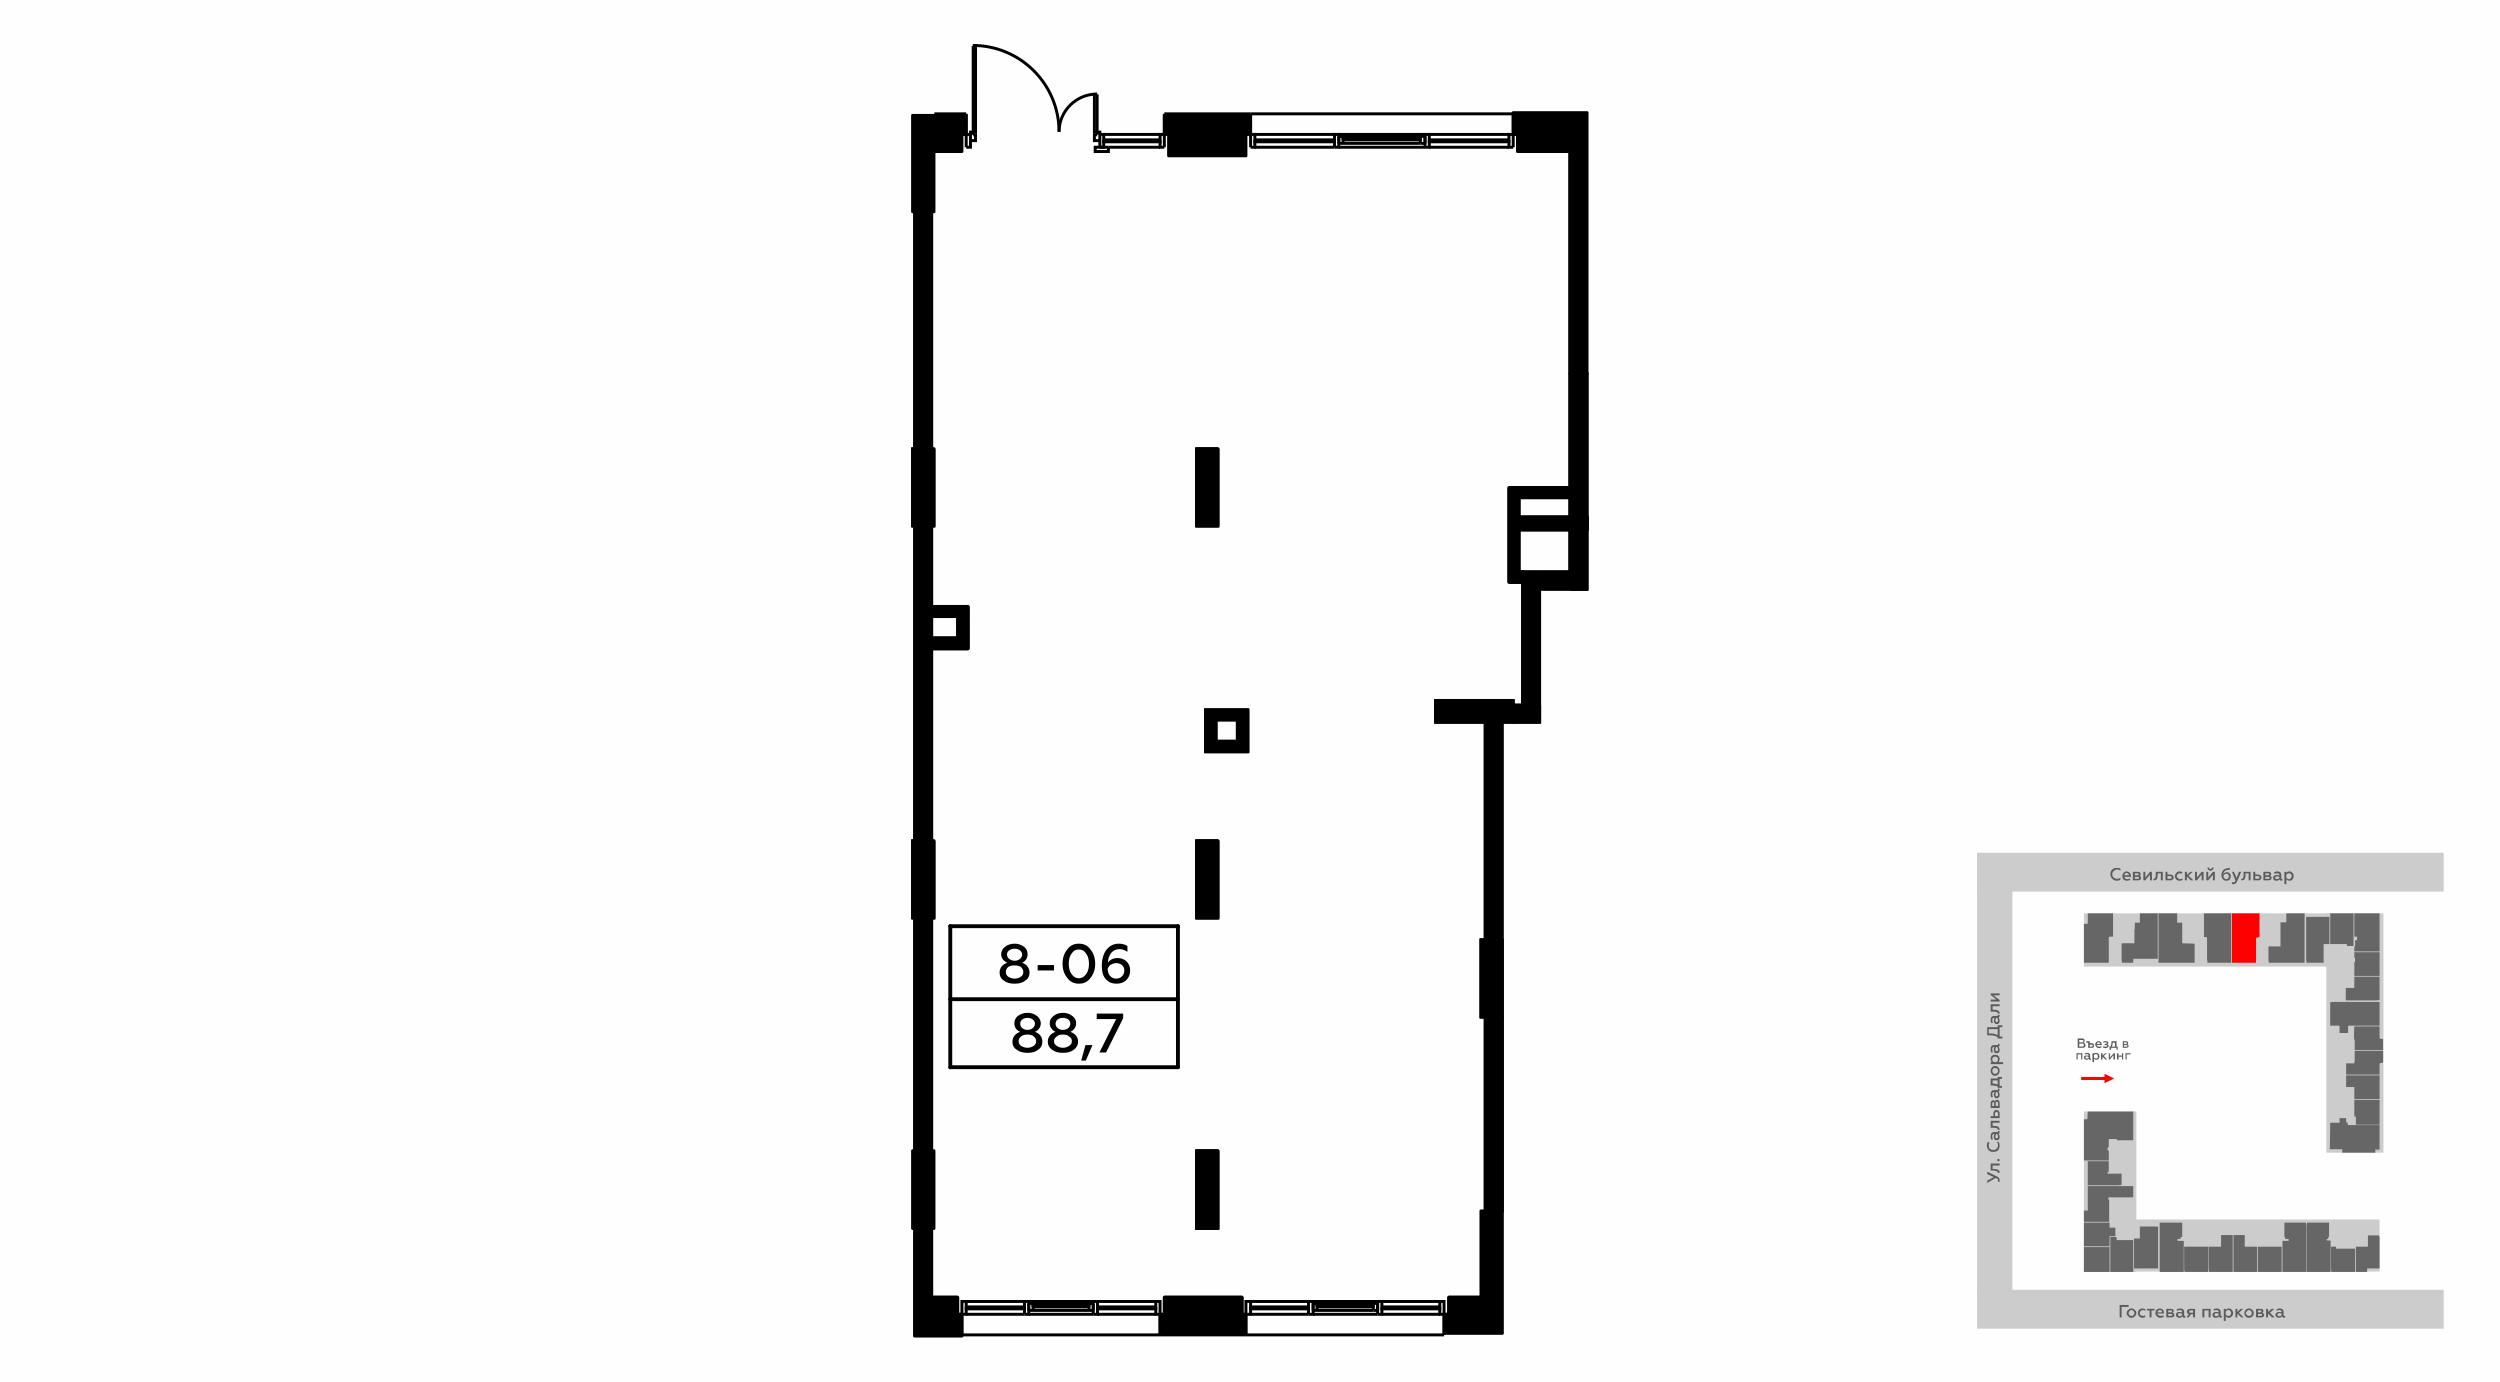 <?xml version="1.0" encoding="UTF-8"?>
<!DOCTYPE svg PUBLIC "-//W3C//DTD SVG 1.1//EN" "http://www.w3.org/Graphics/SVG/1.1/DTD/svg11.dtd">
<!-- Creator: CorelDRAW X8 -->
<svg xmlns="http://www.w3.org/2000/svg" xml:space="preserve" width="100%" height="100%" version="1.1" style="shape-rendering:geometricPrecision; text-rendering:geometricPrecision; image-rendering:optimizeQuality; fill-rule:evenodd; clip-rule:evenodd"
viewBox="0 0 6435 3556"
 xmlns:xlink="http://www.w3.org/1999/xlink">
 <defs>
  <style type="text/css">
   <![CDATA[
    .str1 {stroke:#010000;stroke-width:7.62}
    .str5 {stroke:black;stroke-width:10;stroke-linecap:round;stroke-linejoin:round}
    .str4 {stroke:black;stroke-width:10;stroke-linecap:round;stroke-linejoin:round}
    .str3 {stroke:black;stroke-width:7.62;stroke-linecap:round;stroke-linejoin:round}
    .str0 {stroke:#010000;stroke-width:2.55;stroke-linecap:round;stroke-linejoin:round}
    .str2 {stroke:#010000;stroke-width:2.55;stroke-linecap:round;stroke-linejoin:round}
    .fil1 {fill:none}
    .fil6 {fill:none;fill-rule:nonzero}
    .fil0 {fill:#FEFEFE}
    .fil7 {fill:black}
    .fil5 {fill:#666666}
    .fil2 {fill:#CCCCCC}
    .fil4 {fill:red}
    .fil3 {fill:#5B5B5B;fill-rule:nonzero}
    .fil8 {fill:black;fill-rule:nonzero}
   ]]>
  </style>
 </defs>
 <g id="Слой_x0020_1">
  <g id="_1568585280">
   <g>
    <rect class="fil0" width="6435" height="3556"/>
    <rect class="fil1" x="5046" y="2172" width="1270" height="1270"/>
    <rect class="fil2" x="5089" y="3320" width="1201" height="100"/>
    <polygon class="fil3" points="5461,3391 5461,3364 5479,3364 5479,3359 5456,3359 5456,3391 "/>
    <path id="1" class="fil3" d="M5487 3387c-3,0 -4,0 -6,-2 -1,-1 -2,-3 -2,-5 0,-2 1,-4 2,-5 2,-2 3,-3 6,-3 2,0 3,1 5,3 1,1 2,3 2,5 0,2 -1,4 -2,5 -2,2 -3,2 -5,2zm0 5c3,0 6,-1 8,-4 3,-2 4,-5 4,-8 0,-3 -1,-6 -4,-8 -2,-3 -5,-4 -8,-4 -4,0 -7,1 -9,4 -3,2 -4,5 -4,8 0,3 1,6 4,8 2,3 5,4 9,4z"/>
    <path id="2" class="fil3" d="M5515 3392c3,0 5,-1 7,-2l0 -4c-2,1 -4,1 -6,1 -3,0 -4,0 -6,-2 -2,-1 -2,-3 -2,-5 0,-2 0,-4 2,-5 2,-2 3,-3 6,-3 2,0 4,1 6,2l0 -4c-2,-1 -5,-2 -7,-2 -3,0 -6,1 -9,3 -2,3 -3,5 -3,9 0,3 1,6 3,8 3,3 6,4 9,4z"/>
    <polygon id="3" class="fil3" points="5538,3391 5538,3373 5546,3373 5546,3369 5526,3369 5526,3373 5533,3373 5533,3391 "/>
    <path id="4" class="fil3" d="M5548 3380c0,3 1,6 4,8 2,3 5,4 9,4 3,0 6,-1 8,-2l0 -5c-2,2 -5,2 -7,2 -5,0 -8,-2 -9,-6l17 0 0 -1c0,-4 -1,-8 -4,-10 -2,-1 -4,-2 -6,-2 -4,0 -6,1 -9,3 -2,3 -3,6 -3,9zm5 -2c1,-3 3,-6 7,-6 1,0 3,1 4,2 1,1 1,2 1,4l-12 0z"/>
    <path id="5" class="fil3" d="M5589 3391c5,0 8,-2 8,-6 0,-3 -2,-5 -5,-6 2,-1 3,-2 3,-5 0,-3 -2,-5 -7,-5l-12 0 0 22 13 0zm-8 -9l7 0c2,0 4,1 4,2 0,2 -2,3 -4,3l-7 0 0 -5zm0 -9l6 0c2,0 4,0 4,2 0,2 -2,3 -4,3l-6 0 0 -5z"/>
    <path id="6" class="fil3" d="M5624 3387c-1,0 -2,0 -2,-2l0 -8c0,-6 -4,-9 -10,-9 -4,0 -6,1 -9,2l0 4c2,-1 5,-2 7,-2 5,0 7,2 7,5l0 1c-2,-1 -4,-1 -7,-1 -3,0 -5,0 -7,2 -1,1 -2,3 -2,5 0,3 1,4 2,6 2,1 4,2 6,2 4,0 6,-1 9,-4 0,2 2,4 4,4 1,0 2,-1 3,-1l0 -4c0,0 -1,0 -1,0zm-7 -2c-1,1 -4,3 -6,3 -3,0 -5,-2 -5,-4 0,-2 2,-4 5,-4 2,0 4,1 6,2l0 3z"/>
    <path id="7" class="fil3" d="M5634 3391l5 -8 6 0 0 8 5 0 0 -22 -12 0c-6,0 -9,3 -9,7 0,3 2,6 5,6l-6 9 6 0zm5 -12c-3,0 -4,-1 -4,-3 0,-2 1,-3 4,-3l6 0 0 6 -6 0z"/>
    <polygon id="8" class="fil3" points="5674,3391 5674,3373 5685,3373 5685,3391 5690,3391 5690,3369 5669,3369 5669,3391 "/>
    <path id="9" class="fil3" d="M5718 3387c-1,0 -2,0 -2,-2l0 -8c0,-6 -4,-9 -10,-9 -4,0 -6,1 -8,2l0 4c2,-1 4,-2 7,-2 4,0 6,2 6,5l0 1c-2,-1 -4,-1 -7,-1 -3,0 -5,0 -6,2 -2,1 -3,3 -3,5 0,3 1,4 2,6 2,1 4,2 6,2 4,0 7,-1 9,-4 0,2 2,4 4,4 2,0 3,-1 3,-1l0 -4c0,0 0,0 -1,0zm-7 -2c-1,1 -4,3 -6,3 -3,0 -5,-2 -5,-4 0,-2 2,-4 5,-4 2,0 4,1 6,2l0 3z"/>
    <path id="10" class="fil3" d="M5737 3368c-3,0 -6,1 -8,4l0 -3 -5 0 0 31 5 0 0 -12c2,3 5,4 8,4 3,0 6,-1 8,-4 2,-2 3,-5 3,-8 0,-3 -1,-6 -3,-8 -2,-3 -5,-4 -8,-4zm-1 4c2,0 4,1 5,3 1,1 2,3 2,5 0,2 -1,4 -2,5 -1,2 -3,2 -5,2 -3,0 -6,-1 -7,-4l0 -7c1,-2 4,-4 7,-4z"/>
    <polygon id="11" class="fil3" points="5759,3391 5759,3381 5769,3391 5775,3391 5763,3379 5774,3369 5767,3369 5759,3377 5759,3369 5754,3369 5754,3391 "/>
    <path id="12" class="fil3" d="M5789 3387c-2,0 -4,0 -5,-2 -2,-1 -3,-3 -3,-5 0,-2 1,-4 3,-5 1,-2 3,-3 5,-3 2,0 4,1 5,3 2,1 2,3 2,5 0,2 0,4 -2,5 -1,2 -3,2 -5,2zm0 5c3,0 6,-1 9,-4 2,-2 3,-5 3,-8 0,-3 -1,-6 -3,-8 -3,-3 -6,-4 -9,-4 -4,0 -7,1 -9,4 -2,2 -3,5 -3,8 0,3 1,6 3,8 2,3 5,4 9,4z"/>
    <path id="13" class="fil3" d="M5820 3391c5,0 8,-2 8,-6 0,-3 -2,-5 -5,-6 2,-1 3,-2 3,-5 0,-3 -2,-5 -7,-5l-12 0 0 22 13 0zm-8 -9l7 0c2,0 4,1 4,2 0,2 -2,3 -4,3l-7 0 0 -5zm0 -9l6 0c2,0 3,0 3,2 0,2 -1,3 -3,3l-6 0 0 -5z"/>
    <polygon id="14" class="fil3" points="5838,3391 5838,3381 5848,3391 5855,3391 5843,3379 5854,3369 5847,3369 5838,3377 5838,3369 5833,3369 5833,3391 "/>
    <path id="15" class="fil3" d="M5880 3387c-1,0 -2,0 -2,-2l0 -8c0,-6 -4,-9 -10,-9 -3,0 -6,1 -8,2l0 4c2,-1 4,-2 7,-2 4,0 6,2 6,5l0 1c-2,-1 -4,-1 -7,-1 -2,0 -4,0 -6,2 -2,1 -3,3 -3,5 0,3 1,4 3,6 1,1 3,2 6,2 3,0 6,-1 8,-4 1,2 2,4 5,4 1,0 2,-1 3,-1l0 -4c-1,0 -1,0 -2,0zm-7 -2c-1,1 -3,3 -6,3 -3,0 -5,-2 -5,-4 0,-2 2,-4 5,-4 3,0 5,1 6,2l0 3z"/>
    <rect class="fil2" x="5089" y="2197" width="90.84" height="1138.65"/>
    <path class="fil3" d="M5147 3037c0,-3 -2,-7 -7,-9l-25 -12 0 6 17 8 -17 9 0 6 22 -13c2,1 4,2 5,3 0,1 1,2 1,3 0,2 -1,3 -1,4l5 0c0,-1 0,-3 0,-5z"/>
    <path id="1" class="fil3" d="M5129 3000l18 0 0 -5 -23 0 0 18 8 0c7,1 10,2 10,5 0,0 0,1 0,1l5 0c0,-1 0,-1 0,-2 0,-4 -3,-6 -7,-7 -3,-1 -5,-1 -8,-1l-3 0 0 -9z"/>
    <path id="2" class="fil3" d="M5147 2986c0,-2 -1,-3 -3,-3 -2,0 -3,1 -3,3 0,2 1,3 3,3 2,0 3,-1 3,-3z"/>
    <path id="3" class="fil3" d="M5147 2948c0,-3 -1,-6 -2,-9l-5 0c2,2 3,6 3,9 0,4 -2,6 -4,9 -2,2 -5,3 -8,3 -4,0 -7,-1 -9,-3 -2,-2 -3,-5 -3,-9 0,-3 1,-6 2,-8l-5 0c-1,2 -2,5 -2,8 0,5 2,9 5,13 3,3 7,4 12,4 4,0 8,-1 12,-4 3,-4 4,-8 4,-13z"/>
    <path id="4" class="fil3" d="M5143 2912c0,1 -1,2 -2,2l-9 0c-5,0 -8,4 -8,10 0,4 0,6 1,9l5 0c-1,-3 -2,-5 -2,-7 0,-5 1,-7 5,-7l1 0c-1,2 -2,4 -2,7 0,3 1,5 2,7 1,1 3,2 6,2 2,0 4,-1 5,-2 2,-2 2,-4 2,-6 0,-4 -1,-7 -3,-9 2,0 3,-2 3,-4 0,-2 0,-3 -1,-3l-3 0c0,0 0,1 0,1zm-3 7c2,1 3,4 3,6 0,3 -1,5 -4,5 -2,0 -3,-2 -3,-5 0,-2 1,-4 2,-6l2 0z"/>
    <path id="5" class="fil3" d="M5129 2890l18 0 0 -5 -23 0 0 18 8 0c7,0 10,1 10,4 0,1 0,1 0,1l5 0c0,0 0,-1 0,-1 0,-5 -3,-7 -7,-8 -3,-1 -5,-1 -8,-1l-3 0 0 -8z"/>
    <path id="6" class="fil3" d="M5147 2866c0,-3 -1,-5 -3,-7 -1,-1 -3,-2 -5,-2 -5,0 -8,4 -8,9l0 7 -7 0 0 5 23 0 0 -12zm-12 7l0 -6c0,-3 2,-5 4,-5 2,0 4,2 4,5l0 6 -8 0z"/>
    <path id="7" class="fil3" d="M5147 2839c0,-5 -3,-8 -6,-8 -3,0 -5,1 -6,4 -1,-2 -3,-3 -5,-3 -3,0 -6,3 -6,7l0 13 23 0 0 -13zm-10 8l0 -8c0,-2 1,-3 3,-3 2,0 3,1 3,3l0 8 -6 0zm-9 0l0 -7c0,-2 1,-3 3,-3 1,0 2,1 2,3l0 7 -5 0z"/>
    <path id="8" class="fil3" d="M5143 2804c0,1 -1,2 -2,2l-9 0c-5,0 -8,4 -8,10 0,3 0,6 1,8l5 0c-1,-2 -2,-4 -2,-7 0,-4 1,-6 5,-6l1 0c-1,2 -2,4 -2,7 0,2 1,4 2,6 1,2 3,3 6,3 2,0 4,-1 5,-3 2,-1 2,-3 2,-6 0,-3 -1,-6 -3,-8 2,-1 3,-2 3,-5 0,-1 0,-2 -1,-3l-3 0c0,1 0,1 0,2zm-3 7c2,1 3,3 3,6 0,3 -1,5 -4,5 -2,0 -3,-2 -3,-5 0,-3 1,-5 2,-6l2 0z"/>
    <path id="9" class="fil3" d="M5153 2795l-6 0 0 -18 6 0 0 -5 -11 0 0 4 -18 0 0 18c5,0 9,0 12,1 2,0 5,1 6,2l0 3 11 0 0 -5zm-11 -3c-3,-2 -8,-3 -13,-3l0 -8 13 0 0 11z"/>
    <path id="10" class="fil3" d="M5143 2756c0,3 -1,4 -2,6 -2,1 -3,2 -6,2 -2,0 -3,-1 -5,-2 -1,-2 -2,-4 -2,-6 0,-2 1,-3 2,-5 2,-1 3,-2 5,-2 3,0 4,1 6,2 1,2 2,3 2,5zm4 0c0,-3 -1,-6 -3,-8 -2,-3 -5,-4 -9,-4 -3,0 -6,1 -8,4 -2,2 -3,5 -3,8 0,4 1,7 3,9 2,3 5,4 8,4 4,0 7,-1 9,-4 2,-2 3,-5 3,-9z"/>
    <path id="11" class="fil3" d="M5124 2726c0,3 1,6 3,8l-3 0 0 5 32 0 0 -5 -12 0c2,-2 3,-5 3,-8 0,-4 -1,-6 -3,-8 -2,-2 -5,-3 -9,-3 -3,0 -6,1 -8,3 -2,2 -3,4 -3,8zm4 1c0,-2 1,-4 2,-5 2,-2 3,-2 5,-2 3,0 4,0 6,2 1,1 2,3 2,5 0,3 -2,5 -4,7l-7 0c-2,-2 -4,-4 -4,-7z"/>
    <path id="12" class="fil3" d="M5143 2688c0,1 -1,2 -2,2l-9 0c-5,0 -8,4 -8,10 0,4 0,6 1,9l5 0c-1,-3 -2,-5 -2,-8 0,-4 1,-6 5,-6l1 0c-1,2 -2,4 -2,7 0,3 1,5 2,7 1,1 3,2 6,2 2,0 4,-1 5,-2 2,-2 2,-4 2,-6 0,-4 -1,-7 -3,-9 2,0 3,-2 3,-4 0,-2 0,-3 -1,-3l-3 0c0,0 0,1 0,1zm-3 7c2,1 3,4 3,6 0,3 -1,5 -4,5 -2,0 -3,-2 -3,-5 0,-2 1,-4 2,-6l2 0z"/>
    <path id="13" class="fil3" d="M5154 2668l-7 0 0 -24 7 0 0 -5 -12 0 0 5 -27 0 0 21 4 0c6,0 11,0 14,1 4,1 7,2 9,4l0 3 12 0 0 -5zm-12 -4c-3,-1 -6,-2 -9,-3 -4,-1 -8,-1 -14,-1l0 -11 23 0 0 15z"/>
    <path id="14" class="fil3" d="M5143 2613c0,1 -1,2 -2,2l-9 0c-5,0 -8,4 -8,10 0,3 0,6 1,8l5 0c-1,-2 -2,-4 -2,-7 0,-4 1,-6 5,-6l1 0c-1,2 -2,4 -2,7 0,2 1,5 2,6 1,2 3,3 6,3 2,0 4,-1 5,-2 2,-2 2,-4 2,-7 0,-3 -1,-6 -3,-8 2,0 3,-2 3,-5 0,-1 0,-2 -1,-2l-3 0c0,0 0,0 0,1zm-3 7c2,1 3,4 3,6 0,3 -1,5 -4,5 -2,0 -3,-2 -3,-5 0,-2 1,-4 2,-6l2 0z"/>
    <path id="15" class="fil3" d="M5129 2590l18 0 0 -5 -23 0 0 19 8 0c7,0 10,1 10,4 0,1 0,1 0,1l5 0c0,0 0,-1 0,-1 0,-5 -3,-7 -7,-8 -3,-1 -5,-1 -8,-1l-3 0 0 -9z"/>
    <polygon id="16" class="fil3" points="5147,2574 5131,2562 5147,2562 5147,2557 5124,2557 5124,2561 5139,2573 5124,2573 5124,2578 5147,2578 "/>
    <polygon class="fil4" points="5357,2780 5417,2780 5417,2788 5442,2776 5417,2764 5417,2772 5357,2772 "/>
    <rect class="fil2" x="5364" y="2861" width="135" height="413"/>
    <rect class="fil2" x="5364" y="3139" width="761" height="134"/>
    <rect class="fil2" x="5988" y="2351" width="147" height="616"/>
    <rect class="fil2" x="5364" y="2351" width="761" height="137"/>
    <polygon class="fil5" points="5428,2987 5364,2987 5364,2881 5373,2881 5374,2861 5380,2861 5491,2861 5491,2935 5449,2935 5449,2932 5428,2932 5428,2953 5425,2953 5425,2961 5426,2961 5428,2962 "/>
    <polygon class="fil5" points="5374,2351 5439,2351 5439,2411 5430,2411 5428,2413 5428,2478 5364,2478 5364,2378 5373,2378 5374,2376 "/>
    <polygon class="fil5" points="5508,2351 5554,2351 5554,2357 5554,2468 5491,2468 5491,2478 5462,2478 5461,2471 5461,2470 5461,2428 5494,2428 5494,2392 5495,2391 5495,2375 5508,2375 "/>
    <polygon class="fil5" points="5556,2477 5556,2351 5604,2351 5604,2375 5617,2375 5617,2428 5649,2429 5649,2478 5556,2478 "/>
    <polygon class="fil5" points="5673,2351 5743,2351 5743,2357 5743,2478 5682,2478 5681,2468 5681,2414 5679,2412 5673,2412 "/>
    <polygon class="fil4" points="5816,2351 5816,2412 5807,2414 5807,2478 5745,2478 5745,2351 "/>
    <polygon class="fil5" points="5885,2351 5932,2351 5932,2357 5932,2478 5840,2478 5839,2471 5839,2436 5870,2436 5870,2374 5885,2374 "/>
    <polygon class="fil5" points="5996,2360 5996,2430 5981,2430 5981,2478 5937,2478 5936,2468 5936,2360 5962,2360 5969,2360 "/>
    <polygon class="fil5" points="5998,2351 6058,2351 6058,2435 6041,2435 6041,2430 5998,2430 5998,2360 "/>
    <polygon class="fil5" points="6060,2351 6125,2351 6125,2449 6060,2449 6060,2436 6062,2436 6062,2420 6067,2420 6067,2411 6060,2411 "/>
    <polygon class="fil5" points="6060,2477 6062,2476 6062,2466 6060,2465 6060,2454 6060,2451 6125,2451 6125,2512 6115,2512 6060,2512 "/>
    <polygon class="fil5" points="6125,2514 6125,2574 6117,2575 6038,2575 6038,2543 6060,2543 6060,2514 6119,2514 "/>
    <path class="fil5" d="M6022 2659l0 -19 -24 0 0 -60 6 -1 121 0 0 61 -10 0 -70 0 -2 3c1,-1 1,0 1,0l0 16 -22 0z"/>
    <polygon class="fil5" points="6060,2642 6125,2642 6125,2672 6127,2674 6134,2674 6134,2703 6061,2703 6061,2677 6060,2676 6059,2669 "/>
    <polygon class="fil5" points="6061,2705 6134,2705 6134,2735 6125,2737 6125,2766 6039,2766 6039,2737 6060,2737 6060,2733 6061,2731 "/>
    <polygon class="fil5" points="6039,2798 6039,2769 6039,2768 6125,2768 6125,2829 6115,2829 6060,2829 6060,2798 "/>
    <polygon class="fil5" points="6060,2831 6125,2831 6125,2895 6115,2895 6064,2895 6064,2874 6060,2874 "/>
    <polygon class="fil5" points="5998,2890 6022,2890 6022,2878 6039,2878 6039,2889 6039,2889 6042,2889 6044,2896 6125,2896 6125,2959 6114,2959 6114,2967 6029,2967 6029,2958 5997,2958 "/>
    <polygon class="fil5" points="6095,3180 6124,3180 6125,3186 6125,3265 6093,3265 6093,3274 6064,3274 6064,3209 6095,3209 "/>
    <polygon class="fil5" points="6001,3209 6013,3209 6013,3214 6062,3214 6062,3274 6001,3274 6000,3265 6000,3209 "/>
    <polygon class="fil5" points="5938,3274 5938,3147 5995,3147 5995,3184 5993,3184 5993,3189 5989,3189 5989,3193 5999,3193 5999,3274 "/>
    <polygon class="fil5" points="5880,3147 5935,3147 5937,3154 5937,3274 5875,3274 5875,3267 5875,3194 5891,3194 5891,3189 5882,3189 5882,3184 5880,3184 "/>
    <polygon class="fil5" points="5812,3209 5873,3209 5873,3274 5812,3274 5812,3265 "/>
    <polygon class="fil5" points="5749,3179 5778,3179 5778,3209 5784,3209 5810,3209 5810,3274 5749,3274 "/>
    <polygon class="fil5" points="5717,3179 5747,3179 5747,3274 5686,3274 5685,3265 5685,3209 5717,3209 "/>
    <polygon class="fil5" points="5622,3209 5684,3209 5684,3274 5623,3274 5622,3267 "/>
    <polygon class="fil5" points="5613,3184 5613,3189 5605,3189 5605,3194 5621,3194 5621,3274 5559,3274 5559,3147 5617,3147 5617,3184 "/>
    <polygon class="fil5" points="5508,3187 5508,3157 5555,3157 5555,3163 5555,3265 5493,3265 5493,3188 5508,3188 "/>
    <polygon class="fil5" points="5432,3184 5448,3184 5448,3192 5491,3192 5491,3274 5432,3274 "/>
    <polygon class="fil5" points="5364,3210 5430,3210 5430,3274 5364,3274 "/>
    <polygon class="fil5" points="5364,3147 5430,3147 5430,3160 5445,3160 5445,3182 5430,3182 5430,3208 5364,3208 "/>
    <polygon class="fil5" points="5365,3116 5374,3116 5374,3053 5380,3053 5491,3053 5491,3082 5427,3082 5427,3088 5429,3088 5429,3142 5429,3143 5429,3145 5364,3145 5364,3116 "/>
    <polygon class="fil5" points="5374,2989 5428,2989 5428,3016 5425,3016 5425,3021 5461,3021 5461,3050 5453,3051 5374,3051 "/>
    <path class="fil3" d="M5360 2697c3,0 5,0 6,-2 2,-1 2,-3 2,-5 0,-3 -2,-6 -5,-6 2,-1 3,-3 3,-5 0,-4 -2,-6 -7,-6l-11 0 0 24 12 0zm-8 -11l8 0c3,0 4,1 4,4 0,2 -2,4 -4,4l-8 0 0 -8zm0 -9l7 0c2,0 4,1 4,3 0,2 -2,3 -4,3l-7 0 0 -6z"/>
    <path id="1" class="fil3" d="M5384 2697c2,0 3,0 5,-1 1,-2 1,-3 1,-5 0,-3 -2,-6 -6,-6l-5 0 0 -5 -9 0 0 4 5 0 0 13 9 0zm-5 -8l4 0c2,0 4,1 4,2 0,2 -2,3 -4,3l-4 0 0 -5z"/>
    <path id="2" class="fil3" d="M5393 2689c0,2 1,4 3,6 2,2 4,3 7,3 2,0 4,-1 6,-2l0 -3c-2,1 -4,1 -6,1 -3,0 -6,-1 -6,-4l13 0 0 -1c0,-3 -1,-6 -4,-8 -1,-1 -2,-1 -4,-1 -3,0 -5,1 -6,2 -2,2 -3,4 -3,7zm4 -2c0,-2 2,-4 5,-4 1,0 2,0 3,1 1,1 1,2 1,3l-9 0z"/>
    <path id="3" class="fil3" d="M5420 2698c2,0 4,-1 5,-2 2,-1 3,-2 3,-4 0,-2 -1,-3 -4,-4 2,-1 3,-2 3,-4 0,-1 -1,-2 -2,-3 -1,-1 -3,-1 -5,-1 -3,0 -5,0 -6,1l0 3c1,-1 3,-1 5,-1 3,0 4,1 4,2 0,1 -1,2 -3,2l-3 0 0 3 3 0c3,0 4,1 4,2 0,2 -2,2 -5,2 -2,0 -4,0 -6,-1l0 3c2,1 4,2 7,2z"/>
    <path id="4" class="fil3" d="M5434 2702l0 -5 14 0 0 5 3 0 0 -8 -3 0 0 -14 -13 0c0,4 0,7 -1,9 0,2 -1,4 -2,5l-2 0 0 8 4 0zm2 -8c1,-3 2,-6 2,-10l6 0 0 10 -8 0z"/>
    <path id="5" class="fil3" d="M5473 2697c4,0 6,-2 6,-4 0,-3 -1,-4 -3,-5 1,0 2,-2 2,-3 0,-3 -2,-5 -5,-5l-9 0 0 17 9 0zm-6 -7l6 0c2,0 3,1 3,2 0,1 -1,2 -3,2l-6 0 0 -4zm0 -7l5 0c2,0 3,1 3,2 0,1 -1,2 -3,2l-5 0 0 -4z"/>
    <polygon id="6" class="fil3" points="5348,2727 5348,2714 5357,2714 5357,2727 5360,2727 5360,2711 5345,2711 5345,2727 "/>
    <path id="7" class="fil3" d="M5381 2725c0,0 -1,-1 -1,-2l0 -6c0,-5 -3,-7 -8,-7 -2,0 -4,1 -6,2l0 3c2,-1 3,-2 5,-2 4,0 5,2 5,4l0 1c-1,-1 -3,-1 -5,-1 -2,0 -4,0 -5,1 -1,1 -2,2 -2,4 0,2 1,3 2,4 1,1 3,2 4,2 3,0 5,-1 7,-3 0,2 1,3 3,3 1,0 2,0 2,-1l0 -3c0,0 0,1 -1,1zm-5 -2c-1,1 -3,2 -4,2 -3,0 -4,-1 -4,-3 0,-2 1,-3 4,-3 1,0 3,1 4,2l0 2z"/>
    <path id="8" class="fil3" d="M5396 2710c-3,0 -5,1 -6,3l0 -2 -4 0 0 23 4 0 0 -9c1,2 3,3 6,3 2,0 4,-1 6,-3 1,-1 2,-3 2,-6 0,-2 -1,-5 -2,-6 -2,-2 -4,-3 -6,-3zm-1 3c1,0 3,1 4,2 1,1 1,2 1,4 0,2 0,3 -1,4 -1,1 -3,2 -4,2 -2,0 -4,-2 -5,-3l0 -6c1,-1 3,-3 5,-3z"/>
    <polygon id="9" class="fil3" points="5412,2727 5412,2720 5419,2727 5424,2727 5415,2718 5423,2711 5419,2711 5412,2717 5412,2711 5408,2711 5408,2727 "/>
    <polygon id="10" class="fil3" points="5431,2727 5440,2716 5440,2727 5444,2727 5444,2711 5441,2711 5431,2722 5431,2711 5428,2711 5428,2727 "/>
    <polygon id="11" class="fil3" points="5453,2727 5453,2720 5462,2720 5462,2727 5465,2727 5465,2711 5462,2711 5462,2717 5453,2717 5453,2711 5449,2711 5449,2727 "/>
    <polygon id="12" class="fil3" points="5474,2727 5474,2714 5484,2714 5484,2711 5471,2711 5471,2727 "/>
    <rect class="fil2" x="5089" y="2195" width="1201" height="100"/>
    <path class="fil3" d="M5449 2267c4,0 7,-1 9,-3l0 -5c-2,2 -5,3 -9,3 -3,0 -6,-1 -8,-3 -3,-2 -4,-5 -4,-9 0,-3 1,-6 4,-8 2,-2 5,-4 8,-4 3,0 6,1 9,3l0 -5c-3,-2 -6,-2 -9,-2 -5,0 -9,1 -12,4 -3,3 -5,7 -5,12 0,5 2,9 5,12 3,3 7,5 12,5z"/>
    <path id="1" class="fil3" d="M5463 2255c0,4 1,6 3,9 3,2 5,3 9,3 3,0 6,-1 8,-2l0 -4c-2,1 -4,2 -7,2 -5,0 -8,-3 -8,-6l17 0 0 -2c0,-4 -2,-8 -5,-10 -2,-1 -4,-2 -6,-2 -3,0 -6,1 -8,4 -2,2 -3,5 -3,8zm5 -2c0,-3 2,-6 6,-6 2,0 3,1 4,2 1,1 2,2 2,4l-12 0z"/>
    <path id="2" class="fil3" d="M5503 2266c5,0 8,-2 8,-6 0,-3 -1,-5 -4,-6 2,0 3,-2 3,-4 0,-4 -3,-6 -7,-6l-13 0 0 22 13 0zm-8 -9l7 0c3,0 4,1 4,3 0,1 -1,2 -4,2l-7 0 0 -5zm0 -9l6 0c3,0 4,1 4,2 0,2 -1,3 -4,3l-6 0 0 -5z"/>
    <polygon id="3" class="fil3" points="5522,2266 5534,2251 5534,2266 5539,2266 5539,2244 5534,2244 5522,2259 5522,2244 5517,2244 5517,2266 "/>
    <path id="4" class="fil3" d="M5562 2248l0 18 5 0 0 -22 -18 0 0 7c0,8 -2,11 -5,11 0,0 0,0 -1,0l0 4c1,0 1,0 2,0 4,0 7,-2 8,-6 0,-3 1,-5 1,-9l0 -3 8 0z"/>
    <path id="5" class="fil3" d="M5586 2266c3,0 5,0 6,-2 2,-1 3,-3 3,-5 0,-5 -4,-8 -9,-8l-7 0 0 -7 -5 0 0 22 12 0zm-7 -11l6 0c3,0 5,1 5,4 0,2 -2,3 -5,3l-6 0 0 -7z"/>
    <path id="6" class="fil3" d="M5611 2267c2,0 5,-1 7,-2l0 -4c-2,1 -4,2 -7,2 -2,0 -4,-1 -5,-3 -2,-1 -3,-3 -3,-5 0,-2 1,-4 3,-5 1,-2 3,-2 5,-2 2,0 4,0 6,1l0 -4c-1,-1 -4,-2 -6,-2 -4,0 -7,1 -9,4 -2,2 -4,5 -4,8 0,4 2,6 4,9 2,2 5,3 9,3z"/>
    <polygon id="7" class="fil3" points="5629,2266 5629,2256 5639,2266 5646,2266 5633,2254 5644,2244 5638,2244 5629,2252 5629,2244 5624,2244 5624,2266 "/>
    <polygon id="8" class="fil3" points="5655,2266 5667,2251 5667,2266 5672,2266 5672,2244 5667,2244 5655,2259 5655,2244 5650,2244 5650,2266 "/>
    <path id="9" class="fil3" d="M5684 2266l12 -15 0 15 5 0 0 -22 -5 0 -12 15 0 -15 -5 0 0 22 5 0zm6 -25c4,0 8,-3 8,-8l-4 0c-1,2 -2,4 -4,4 -2,0 -4,-2 -4,-4l-4 0c0,5 3,8 8,8z"/>
    <path id="10" class="fil3" d="M5731 2267c3,0 6,-1 8,-3 2,-2 3,-5 3,-9 0,-3 -1,-5 -3,-7 -2,-2 -4,-3 -7,-3 -4,0 -7,2 -9,5 0,-2 0,-3 1,-4 1,-3 3,-5 6,-6 2,0 5,-1 10,-2l0 -4c-3,0 -6,1 -8,1 -2,1 -4,1 -6,2 -2,1 -3,2 -4,4 -2,2 -4,6 -4,11 0,5 1,8 4,11 2,3 5,4 9,4zm0 -4c-5,0 -8,-4 -8,-9 2,-3 5,-5 8,-5 4,0 6,3 6,7 0,2 0,3 -2,5 -1,1 -2,2 -4,2z"/>
    <path id="11" class="fil3" d="M5749 2276c4,0 7,-3 9,-7l11 -25 -6 0 -6 16 -7 -16 -5 0 9 22c-1,4 -3,5 -5,5 -2,0 -3,0 -4,0l0 4c1,1 3,1 4,1z"/>
    <path id="12" class="fil3" d="M5788 2248l0 18 5 0 0 -22 -18 0 0 7c0,8 -1,11 -5,11 0,0 0,0 -1,0l0 4c1,0 1,0 2,0 4,0 7,-2 8,-6 0,-3 1,-5 1,-9l0 -3 8 0z"/>
    <path id="13" class="fil3" d="M5812 2266c3,0 5,0 6,-2 2,-1 3,-3 3,-5 0,-5 -4,-8 -9,-8l-7 0 0 -7 -5 0 0 22 12 0zm-7 -11l6 0c3,0 5,1 5,4 0,2 -2,3 -5,3l-6 0 0 -7z"/>
    <path id="14" class="fil3" d="M5839 2266c5,0 8,-2 8,-6 0,-3 -1,-5 -4,-6 1,0 3,-2 3,-4 0,-4 -3,-6 -7,-6l-13 0 0 22 13 0zm-8 -9l7 0c3,0 4,1 4,3 0,1 -1,2 -4,2l-7 0 0 -5zm0 -9l6 0c3,0 4,1 4,2 0,2 -2,3 -4,3l-6 0 0 -5z"/>
    <path id="15" class="fil3" d="M5874 2263c-1,0 -2,-1 -2,-3l0 -8c0,-6 -4,-9 -10,-9 -4,0 -6,1 -8,2l0 5c2,-2 4,-2 7,-2 4,0 6,1 6,4l0 2c-2,-1 -4,-2 -7,-2 -2,0 -5,1 -6,2 -2,1 -3,3 -3,5 0,3 1,5 2,6 2,1 4,2 6,2 4,0 7,-1 9,-4 0,3 2,4 4,4 2,0 3,-1 3,-1l0 -4c0,0 0,1 -1,1zm-7 -3c-1,1 -4,3 -6,3 -3,0 -5,-2 -5,-4 0,-2 2,-3 5,-3 2,0 4,0 6,1l0 3z"/>
    <path id="16" class="fil3" d="M5893 2243c-3,0 -6,1 -8,4l0 -3 -5 0 0 32 5 0 0 -13c2,3 5,4 8,4 3,0 6,-1 8,-3 2,-3 3,-6 3,-9 0,-3 -1,-6 -3,-8 -2,-3 -5,-4 -8,-4zm-1 5c2,0 4,0 5,2 1,1 2,3 2,5 0,2 -1,4 -2,5 -1,2 -3,3 -5,3 -3,0 -6,-2 -7,-4l0 -7c1,-3 4,-4 7,-4z"/>
   </g>
   <g>
    <polyline class="fil6 str0" points="2404,390 2476,390 2476,346 "/>
    <polyline class="fil6 str0" points="4041,390 3906,390 3906,346 "/>
    <g>
     <polyline class="fil6 str1" points="2398,1155 2398,545 2354,545 "/>
    </g>
    <g>
     <line class="fil6 str1" x1="2398" y1="2164" x2="2398" y2= "1354" />
    </g>
    <g>
     <line class="fil6 str1" x1="2398" y1="2962" x2="2398" y2= "2363" />
    </g>
    <g>
     <line class="fil6 str1" x1="2398" y1="3339" x2="2398" y2= "3162" />
    </g>
    <g>
     <line class="fil6 str1" x1="3130" y1="1908" x2="3130" y2= "1853" />
    </g>
    <g>
     <line class="fil6 str1" x1="3103" y1="1853" x2="3103" y2= "1908" />
    </g>
    <g>
     <line class="fil6 str1" x1="3130" y1="1853" x2="3185" y2= "1853" />
    </g>
    <g>
     <polyline class="fil6 str1" points="3185,1827 3103,1827 3103,1853 "/>
    </g>
    <g>
     <line class="fil6 str1" x1="4041" y1="962" x2="4041" y2= "1472" />
    </g>
    <g>
     <polyline class="fil6 str1" points="4041,1517 4085,1517 4085,962 4041,962 "/>
    </g>
    <g>
     <line class="fil6 str1" x1="3919" y1="1815" x2="3895" y2= "1815" />
    </g>
    <g>
     <polyline class="fil6 str1" points="3895,1859 3963,1859 3963,1815 "/>
    </g>
    <g>
     <line class="fil6 str1" x1="3823" y1="1859" x2="3823" y2= "2419" />
    </g>
    <g>
     <line class="fil6 str1" x1="3823" y1="2618" x2="3823" y2= "3117" />
    </g>
    <g>
     <polyline class="fil6 str1" points="3823,3117 3867,3117 3867,2618 "/>
    </g>
    <g>
     <line class="fil6 str1" x1="2398" y1="1670" x2="2465" y2= "1670" />
    </g>
    <g>
     <polyline class="fil6 str1" points="2465,1642 2398,1642 2398,1670 "/>
    </g>
    <g>
     <line class="fil6 str1" x1="2492" y1="1670" x2="2492" y2= "1587" />
    </g>
    <g>
     <line class="fil6 str1" x1="2465" y1="1587" x2="2465" y2= "1642" />
    </g>
    <g>
     <line class="fil6 str1" x1="2492" y1="1670" x2="2465" y2= "1670" />
    </g>
    <g>
     <line class="fil6 str1" x1="3185" y1="1853" x2="3185" y2= "1908" />
    </g>
    <g>
     <polyline class="fil6 str1" points="3185,1935 3212,1935 3212,1827 3185,1827 "/>
    </g>
    <g>
     <line class="fil6 str1" x1="4041" y1="1255" x2="3884" y2= "1255" />
    </g>
    <g>
     <polyline class="fil6 str1" points="3910,1281 4041,1281 4041,1255 "/>
    </g>
    <g>
     <line class="fil6 str1" x1="3884" y1="1255" x2="3884" y2= "1281" />
    </g>
    <g>
     <line class="fil6 str1" x1="2492" y1="1561" x2="2398" y2= "1561" />
    </g>
    <g>
     <polyline class="fil6 str1" points="2398,1561 2398,1587 2465,1587 "/>
    </g>
    <g>
     <line class="fil6 str1" x1="2492" y1="1561" x2="2492" y2= "1587" />
    </g>
    <g>
     <line class="fil6 str1" x1="3185" y1="1908" x2="3130" y2= "1908" />
    </g>
    <g>
     <polyline class="fil6 str1" points="3103,1908 3103,1935 3185,1935 "/>
    </g>
    <g>
     <line class="fil6 str1" x1="4041" y1="1472" x2="3963" y2= "1472" />
    </g>
    <g>
     <line class="fil6 str1" x1="2465" y1="3383" x2="2476" y2= "3383" />
    </g>
    <g>
     <line class="fil6 str1" x1="2986" y1="3383" x2="2997" y2= "3383" />
    </g>
    <g>
     <line class="fil6 str1" x1="3197" y1="3383" x2="3207" y2= "3383" />
    </g>
    <g>
     <line class="fil6 str1" x1="3729" y1="3383" x2="3717" y2= "3383" />
    </g>
    <g>
     <line class="fil6 str1" x1="3717" y1="3436" x2="3207" y2= "3436" />
    </g>
    <g>
     <line class="fil6 str1" x1="2986" y1="3436" x2="3207" y2= "3436" />
    </g>
    <g>
     <line class="fil6 str1" x1="2986" y1="3436" x2="2476" y2= "3436" />
    </g>
    <g>
     <line class="fil6 str1" x1="2400" y1="3436" x2="2476" y2= "3436" />
    </g>
    <g>
     <polyline class="fil6 str1" points="2986,3383 2986,3410 2986,3432 2986,3436 "/>
    </g>
    <g>
     <polyline class="fil6 str1" points="2476,3383 2476,3410 2476,3432 2476,3436 "/>
    </g>
    <g>
     <polyline class="fil6 str1" points="3717,3383 3717,3410 3717,3432 3717,3436 "/>
    </g>
    <g>
     <polyline class="fil6 str1" points="3207,3383 3207,3410 3207,3432 3207,3436 "/>
    </g>
    <line class="fil6 str2" x1="3717" y1="3432" x2="3867" y2= "3432" />
    <g>
     <line class="fil6 str1" x1="2400" y1="3432" x2="2476" y2= "3432" />
    </g>
    <g>
     <line class="fil6 str1" x1="2986" y1="3432" x2="3207" y2= "3432" />
    </g>
    <line class="fil6 str2" x1="2405" y1="297" x2="2349" y2= "297" />
    <line class="fil6 str0" x1="4041" y1="297" x2="4041" y2= "293" />
    <line class="fil6 str2" x1="4085" y1="297" x2="4041" y2= "297" />
    <g>
     <line class="fil6 str1" x1="2476" y1="346" x2="2487" y2= "346" />
    </g>
    <g>
     <line class="fil6 str1" x1="3906" y1="346" x2="3895" y2= "346" />
    </g>
    <path class="fil6 str0" d="M2997 346l11 0m199 0l12 0"/>
    <g>
     <line class="fil6 str1" x1="2997" y1="293" x2="3219" y2= "293" />
    </g>
    <g>
     <line class="fil6 str1" x1="3219" y1="293" x2="3895" y2= "293" />
    </g>
    <g>
     <line class="fil6 str1" x1="4041" y1="293" x2="3895" y2= "293" />
    </g>
    <g>
     <line class="fil6 str1" x1="2487" y1="293" x2="2405" y2= "293" />
    </g>
    <line class="fil6 str0" x1="4041" y1="297" x2="4041" y2= "293" />
    <g>
     <polyline class="fil6 str1" points="3895,346 3895,319 3895,297 3895,293 "/>
    </g>
    <g>
     <polyline class="fil6 str1" points="3219,346 3219,319 3219,297 3219,293 "/>
    </g>
    <g>
     <polyline class="fil6 str1" points="2997,346 2997,319 2997,297 2997,293 "/>
    </g>
    <g>
     <polyline class="fil6 str1" points="2487,346 2487,319 2487,297 2487,293 "/>
    </g>
    <g>
     <line class="fil6 str1" x1="2487" y1="319" x2="2405" y2= "319" />
    </g>
    <g>
     <line class="fil6 str1" x1="4041" y1="297" x2="3895" y2= "297" />
    </g>
    <g>
     <line class="fil6 str1" x1="2487" y1="297" x2="2405" y2= "297" />
    </g>
    <g>
     <line class="fil6 str1" x1="3219" y1="297" x2="2997" y2= "297" />
    </g>
    <line class="fil6 str2" x1="2354" y1="3432" x2="2400" y2= "3432" />
    <g>
     <line class="fil6 str1" x1="3812" y1="3339" x2="3729" y2= "3339" />
    </g>
    <g>
     <line class="fil6 str1" x1="2398" y1="3339" x2="2465" y2= "3339" />
    </g>
    <g>
     <line class="fil6 str1" x1="3197" y1="3339" x2="2997" y2= "3339" />
    </g>
    <g>
     <line class="fil6 str1" x1="3197" y1="3383" x2="3197" y2= "3339" />
    </g>
    <g>
     <line class="fil6 str1" x1="3729" y1="3383" x2="3729" y2= "3339" />
    </g>
    <g>
     <line class="fil6 str1" x1="2465" y1="3383" x2="2465" y2= "3339" />
    </g>
    <g>
     <line class="fil6 str1" x1="2997" y1="3383" x2="2997" y2= "3339" />
    </g>
    <g>
     <line class="fil6 str1" x1="3884" y1="1281" x2="3884" y2= "1499" />
    </g>
    <g>
     <line class="fil6 str1" x1="3910" y1="1336" x2="3910" y2= "1281" />
    </g>
    <g>
     <line class="fil6 str1" x1="3910" y1="1472" x2="3910" y2= "1364" />
    </g>
    <g>
     <line class="fil6 str1" x1="3884" y1="1499" x2="3910" y2= "1499" />
    </g>
    <g>
     <line class="fil6 str1" x1="3919" y1="1472" x2="3919" y2= "1815" />
    </g>
    <g>
     <line class="fil6 str1" x1="3919" y1="1472" x2="3963" y2= "1472" />
    </g>
    <g>
     <line class="fil6 str1" x1="4041" y1="1336" x2="3910" y2= "1336" />
    </g>
    <g>
     <polyline class="fil6 str1" points="3910,1364 4041,1364 4041,1336 "/>
    </g>
    <g>
     <line class="fil6 str1" x1="3910" y1="1499" x2="3919" y2= "1499" />
    </g>
    <g>
     <polyline class="fil6 str1" points="3919,1499 3919,1472 3910,1472 "/>
    </g>
    <g>
     <line class="fil6 str1" x1="3679" y1="360" x2="3884" y2= "360" />
    </g>
    <g>
     <polyline class="fil6 str1" points="3884,360 3884,365 3679,365 3679,360 "/>
    </g>
    <g>
     <line class="fil6 str1" x1="3679" y1="346" x2="3884" y2= "346" />
    </g>
    <g>
     <line class="fil6 str1" x1="3679" y1="379" x2="3884" y2= "379" />
    </g>
    <g>
     <polyline class="fil6 str1" points="3219,379 3219,346 3230,346 3230,379 3219,379 "/>
    </g>
    <g>
     <line class="fil6 str1" x1="3230" y1="360" x2="3435" y2= "360" />
    </g>
    <g>
     <polyline class="fil6 str1" points="3435,360 3435,365 3230,365 3230,360 "/>
    </g>
    <g>
     <line class="fil6 str1" x1="3230" y1="346" x2="3435" y2= "346" />
    </g>
    <g>
     <line class="fil6 str1" x1="3230" y1="379" x2="3435" y2= "379" />
    </g>
    <g>
     <polyline class="fil6 str1" points="3435,379 3435,346 3446,346 3446,379 3435,379 "/>
    </g>
    <g>
     <polyline class="fil6 str1" points="3895,379 3895,346 3884,346 3884,379 3895,379 "/>
    </g>
    <g>
     <line class="fil6 str1" x1="2825" y1="3364" x2="2975" y2= "3364" />
    </g>
    <g>
     <polyline class="fil6 str1" points="2975,3364 2975,3369 2825,3369 2825,3364 "/>
    </g>
    <g>
     <line class="fil6 str1" x1="2825" y1="3350" x2="2975" y2= "3350" />
    </g>
    <g>
     <line class="fil6 str1" x1="2825" y1="3383" x2="2975" y2= "3383" />
    </g>
    <g>
     <polyline class="fil6 str1" points="2476,3383 2476,3350 2487,3350 2487,3383 2476,3383 "/>
    </g>
    <g>
     <polyline class="fil6 str1" points="2986,3383 2986,3350 2975,3350 2975,3383 2986,3383 "/>
    </g>
    <g>
     <line class="fil6 str1" x1="3557" y1="3364" x2="3706" y2= "3364" />
    </g>
    <g>
     <polyline class="fil6 str1" points="3706,3364 3706,3369 3557,3369 3557,3364 "/>
    </g>
    <g>
     <line class="fil6 str1" x1="3557" y1="3350" x2="3706" y2= "3350" />
    </g>
    <g>
     <line class="fil6 str1" x1="3557" y1="3383" x2="3706" y2= "3383" />
    </g>
    <g>
     <polyline class="fil6 str1" points="3207,3383 3207,3350 3219,3350 3219,3383 3207,3383 "/>
    </g>
    <g>
     <polyline class="fil6 str1" points="3717,3383 3717,3350 3706,3350 3706,3383 3717,3383 "/>
    </g>
    <g>
     <line class="fil6 str1" x1="2659" y1="3364" x2="2803" y2= "3364" />
    </g>
    <g>
     <polyline class="fil6 str1" points="2803,3364 2803,3359 2659,3359 2659,3364 "/>
    </g>
    <g>
     <line class="fil6 str1" x1="2659" y1="3373" x2="2659" y2= "3355" />
    </g>
    <g>
     <line class="fil6 str1" x1="2648" y1="3355" x2="2648" y2= "3373" />
    </g>
    <g>
     <line class="fil6 str1" x1="2659" y1="3373" x2="2803" y2= "3373" />
    </g>
    <g>
     <line class="fil6 str1" x1="2803" y1="3373" x2="2803" y2= "3355" />
    </g>
    <g>
     <line class="fil6 str1" x1="2814" y1="3355" x2="2814" y2= "3373" />
    </g>
    <g>
     <line class="fil6 str1" x1="2659" y1="3373" x2="2648" y2= "3373" />
    </g>
    <g>
     <line class="fil6 str1" x1="2803" y1="3373" x2="2814" y2= "3373" />
    </g>
    <g>
     <line class="fil6 str1" x1="2803" y1="3355" x2="2659" y2= "3355" />
    </g>
    <g>
     <line class="fil6 str1" x1="2814" y1="3355" x2="2803" y2= "3355" />
    </g>
    <g>
     <line class="fil6 str1" x1="2648" y1="3355" x2="2659" y2= "3355" />
    </g>
    <g>
     <line class="fil6 str1" x1="2648" y1="3350" x2="2814" y2= "3350" />
    </g>
    <g>
     <line class="fil6 str1" x1="2648" y1="3383" x2="2814" y2= "3383" />
    </g>
    <g>
     <polyline class="fil6 str1" points="2814,3383 2814,3350 2825,3350 2825,3383 2814,3383 "/>
    </g>
    <g>
     <line class="fil6 str1" x1="2487" y1="3364" x2="2637" y2= "3364" />
    </g>
    <g>
     <polyline class="fil6 str1" points="2637,3364 2637,3369 2487,3369 2487,3364 "/>
    </g>
    <g>
     <line class="fil6 str1" x1="2487" y1="3350" x2="2637" y2= "3350" />
    </g>
    <g>
     <line class="fil6 str1" x1="2487" y1="3383" x2="2637" y2= "3383" />
    </g>
    <g>
     <polyline class="fil6 str1" points="2637,3383 2637,3350 2648,3350 2648,3383 2637,3383 "/>
    </g>
    <g>
     <line class="fil6 str1" x1="3390" y1="3364" x2="3535" y2= "3364" />
    </g>
    <g>
     <polyline class="fil6 str1" points="3535,3364 3535,3359 3390,3359 3390,3364 "/>
    </g>
    <g>
     <line class="fil6 str1" x1="3390" y1="3373" x2="3390" y2= "3355" />
    </g>
    <g>
     <line class="fil6 str1" x1="3380" y1="3355" x2="3380" y2= "3373" />
    </g>
    <g>
     <line class="fil6 str1" x1="3390" y1="3373" x2="3535" y2= "3373" />
    </g>
    <g>
     <line class="fil6 str1" x1="3535" y1="3373" x2="3535" y2= "3355" />
    </g>
    <g>
     <line class="fil6 str1" x1="3546" y1="3355" x2="3546" y2= "3373" />
    </g>
    <g>
     <line class="fil6 str1" x1="3390" y1="3373" x2="3380" y2= "3373" />
    </g>
    <g>
     <line class="fil6 str1" x1="3535" y1="3373" x2="3546" y2= "3373" />
    </g>
    <g>
     <line class="fil6 str1" x1="3535" y1="3355" x2="3390" y2= "3355" />
    </g>
    <g>
     <line class="fil6 str1" x1="3546" y1="3355" x2="3535" y2= "3355" />
    </g>
    <g>
     <line class="fil6 str1" x1="3380" y1="3355" x2="3390" y2= "3355" />
    </g>
    <g>
     <line class="fil6 str1" x1="3380" y1="3350" x2="3546" y2= "3350" />
    </g>
    <g>
     <line class="fil6 str1" x1="3380" y1="3383" x2="3546" y2= "3383" />
    </g>
    <g>
     <polyline class="fil6 str1" points="3546,3383 3546,3350 3557,3350 3557,3383 3546,3383 "/>
    </g>
    <g>
     <line class="fil6 str1" x1="3219" y1="3364" x2="3368" y2= "3364" />
    </g>
    <g>
     <polyline class="fil6 str1" points="3368,3364 3368,3369 3219,3369 3219,3364 "/>
    </g>
    <g>
     <line class="fil6 str1" x1="3219" y1="3350" x2="3368" y2= "3350" />
    </g>
    <g>
     <line class="fil6 str1" x1="3219" y1="3383" x2="3368" y2= "3383" />
    </g>
    <g>
     <polyline class="fil6 str1" points="3368,3383 3368,3350 3380,3350 3380,3383 3368,3383 "/>
    </g>
    <g>
     <line class="fil6 str1" x1="3457" y1="360" x2="3656" y2= "360" />
    </g>
    <g>
     <polyline class="fil6 str1" points="3656,360 3656,355 3457,355 3457,360 "/>
    </g>
    <g>
     <line class="fil6 str1" x1="3457" y1="369" x2="3457" y2= "351" />
    </g>
    <g>
     <line class="fil6 str1" x1="3446" y1="351" x2="3446" y2= "369" />
    </g>
    <g>
     <line class="fil6 str1" x1="3457" y1="369" x2="3656" y2= "369" />
    </g>
    <g>
     <line class="fil6 str1" x1="3656" y1="369" x2="3656" y2= "351" />
    </g>
    <g>
     <line class="fil6 str1" x1="3668" y1="351" x2="3668" y2= "369" />
    </g>
    <g>
     <line class="fil6 str1" x1="3457" y1="369" x2="3446" y2= "369" />
    </g>
    <g>
     <line class="fil6 str1" x1="3656" y1="369" x2="3668" y2= "369" />
    </g>
    <g>
     <line class="fil6 str1" x1="3656" y1="351" x2="3457" y2= "351" />
    </g>
    <g>
     <line class="fil6 str1" x1="3668" y1="351" x2="3656" y2= "351" />
    </g>
    <g>
     <line class="fil6 str1" x1="3446" y1="351" x2="3457" y2= "351" />
    </g>
    <g>
     <line class="fil6 str1" x1="3446" y1="346" x2="3668" y2= "346" />
    </g>
    <g>
     <line class="fil6 str1" x1="3446" y1="379" x2="3668" y2= "379" />
    </g>
    <g>
     <polyline class="fil6 str1" points="3668,379 3668,346 3679,346 3679,379 3668,379 "/>
    </g>
    <g>
     <polyline class="fil6 str1" points="2505,347 2505,340 2498,340 2498,346 "/>
    </g>
    <g>
     <polyline class="fil6 str1" points="2505,347 2511,347 2511,362 2498,362 "/>
    </g>
    <g>
     <polyline class="fil6 str1" points="2505,118 2511,118 2511,340 2505,340 "/>
    </g>
    <g>
     <line class="fil6 str1" x1="2505" y1="340" x2="2505" y2= "118" />
    </g>
    <g>
     <path class="fil6 str1" d="M2726 339c0,-122 -99,-222 -222,-222"/>
    </g>
    <g>
     <polyline class="fil6 str1" points="2824,347 2824,340 2831,340 2831,346 "/>
    </g>
    <g>
     <polyline class="fil6 str1" points="2824,347 2817,347 2817,362 2831,362 "/>
    </g>
    <g>
     <polyline class="fil6 str1" points="2824,243 2817,243 2817,340 2824,340 "/>
    </g>
    <g>
     <line class="fil6 str1" x1="2824" y1="340" x2="2824" y2= "243" />
    </g>
    <g>
     <path class="fil6 str1" d="M2824 242c-54,0 -98,44 -98,97"/>
    </g>
    <g>
     <polyline class="fil6 str1" points="2997,379 2997,346 2986,346 2986,379 2997,379 "/>
    </g>
    <g>
     <polyline class="fil6 str1" points="2853,379 2819,379 2819,390 2853,390 2853,379 "/>
    </g>
    <g>
     <line class="fil6 str1" x1="2841" y1="360" x2="2986" y2= "360" />
    </g>
    <g>
     <polyline class="fil6 str1" points="2986,360 2986,365 2841,365 2841,360 "/>
    </g>
    <g>
     <polyline class="fil6 str1" points="2487,379 2487,346 2498,346 2498,379 2487,379 "/>
    </g>
    <g>
     <line class="fil6 str1" x1="2841" y1="346" x2="2986" y2= "346" />
    </g>
    <g>
     <line class="fil6 str1" x1="2986" y1="379" x2="2853" y2= "379" />
    </g>
    <g>
     <polyline class="fil6 str1" points="2831,379 2831,346 2841,346 2841,379 2831,379 "/>
    </g>
    <polyline class="fil6 str0" points="2349,390 2349,545 2404,545 2404,390 "/>
    <path class="fil6 str0" d="M3207 401l0 -55m-199 0l0 55 199 0"/>
    <path class="fil6 str0" d="M3867 3117l-55 0 0 222m55 -167l0 -55"/>
    <g>
     <line class="fil6 str1" x1="4041" y1="390" x2="4041" y2= "962" />
    </g>
    <g>
     <line class="fil6 str1" x1="4041" y1="962" x2="4085" y2= "962" />
    </g>
    <path class="fil6 str0" d="M2404 2962l-6 0m-44 0l-5 0 0 200 5 0m44 0l6 0 0 -200"/>
    <g>
     <polyline class="fil6 str1" points="2404,2164 2349,2164 2349,2363 2404,2363 2404,2164 "/>
    </g>
    <g>
     <polyline class="fil6 str1" points="2404,1155 2349,1155 2349,1354 2404,1354 2404,1155 "/>
    </g>
    <g>
     <polyline class="fil6 str1" points="3135,2962 3080,2962 3080,3162 3135,3162 3135,2962 "/>
    </g>
    <g>
     <polyline class="fil6 str1" points="3135,2164 3080,2164 3080,2363 3135,2363 3135,2164 "/>
    </g>
    <g>
     <polyline class="fil6 str1" points="3135,1155 3080,1155 3080,1354 3135,1354 3135,1155 "/>
    </g>
    <g>
     <polyline class="fil6 str1" points="3867,2419 3812,2419 3812,2618 3867,2618 3867,2419 "/>
    </g>
    <g>
     <polyline class="fil6 str1" points="3895,1859 3895,1803 3695,1803 3695,1859 3895,1859 "/>
    </g>
    <polygon class="fil7 str3" points="3867,2540 3867,2419 3823,2419 3812,2419 3812,2618 3823,2618 3867,2618 "/>
    <polygon class="fil7 str3" points="3823,2419 3867,2419 3867,1859 3823,1859 "/>
    <polygon class="fil7 str3" points="3867,2618 3823,2618 3823,3117 3867,3117 "/>
    <polygon class="fil7 str3" points="3867,3432 3867,3170 3867,3117 3823,3117 3812,3117 3812,3339 3729,3339 3729,3383 3717,3383 3717,3410 3717,3432 "/>
    <polygon class="fil7 str3" points="3823,1859 3867,1859 3895,1859 3895,1815 3895,1803 3695,1803 3695,1859 "/>
    <path class="fil7 str3" d="M3895 1815l0 44 68 0 0 -44c0,-130 0,-36 0,-298l78 0 18 0 26 0 0 -161 0 -26 0 -240 0 -27 0 -101 -44 0 0 293 0 26 0 55 0 28 0 108 -78 0 -44 0 0 27 0 316 -24 0z"/>
    <polygon class="fil7 str3" points="4085,290 4041,290 3895,290 3895,319 3895,346 3906,346 3906,390 4041,390 4041,962 4085,962 4085,917 "/>
    <polygon class="fil7 str3" points="4041,1255 3884,1255 3884,1281 3884,1499 3910,1499 3919,1499 3919,1472 3910,1472 3910,1364 4086,1364 4086,1330 3910,1330 3910,1281 4041,1281 "/>
    <polygon class="fil7 str3" points="3008,401 3207,401 3207,346 3219,346 3219,319 3219,297 2997,297 2997,319 2997,346 3008,346 "/>
    <polygon class="fil7 str3" points="2349,297 2349,545 2354,545 2398,545 2404,545 2404,390 2476,390 2476,346 2487,346 2487,319 2487,297 2405,297 "/>
    <polygon class="fil7 str3" points="2354,545 2354,1155 2398,1155 2398,545 "/>
    <polygon class="fil7 str3" points="2398,1155 2354,1155 2349,1155 2349,1354 2354,1354 2398,1354 2404,1354 2404,1155 "/>
    <polygon class="fil7 str3" points="2398,1354 2354,1354 2354,1561 2354,1587 2354,1642 2354,1670 2354,2164 2398,2164 2398,1670 2398,1642 2398,1587 2398,1561 "/>
    <polygon class="fil7 str3" points="2492,1561 2398,1561 2398,1587 2465,1587 2465,1642 2398,1642 2398,1670 2465,1670 2492,1670 2492,1587 "/>
    <polygon class="fil7 str3" points="3080,1155 3080,1354 3135,1354 3135,1155 "/>
    <path class="fil7 str3" d="M3185 1827l-82 0 0 26 0 55 0 27 82 0 27 0 0 -108 -27 0zm-55 81l0 -55 55 0 0 55 -55 0z"/>
    <polygon class="fil7 str3" points="3135,2164 3080,2164 3080,2363 3135,2363 "/>
    <polygon class="fil7 str3" points="2404,2363 2404,2164 2398,2164 2354,2164 2349,2164 2349,2363 2354,2363 2398,2363 "/>
    <polygon class="fil7 str3" points="2354,3439 2400,3439 2476,3439 2476,3410 2476,3383 2465,3383 2465,3339 2398,3339 2398,3162 2404,3162 2404,2962 2398,2962 2398,2363 2354,2363 2354,2962 2349,2962 2349,3162 2354,3162 2354,3439 "/>
    <polygon class="fil7 str3" points="3197,3339 2997,3339 2997,3383 2986,3383 2986,3410 2986,3432 3207,3432 3207,3410 3207,3383 3197,3383 "/>
    <polygon class="fil7 str3" points="3080,3162 3135,3162 3135,2962 3080,2962 "/>
    <g>
     <path class="fil8" d="M2631 2478c9,-4 14,-12 14,-22 0,-8 -3,-14 -9,-19 -7,-5 -15,-8 -24,-8 -10,0 -19,3 -25,8 -6,5 -10,11 -10,19 0,10 6,18 16,22 -12,4 -20,13 -20,25 0,9 3,16 11,21 7,6 17,8 28,8 10,0 20,-2 27,-8 8,-5 11,-12 11,-21 0,-12 -8,-21 -19,-25zm-19 -5c-11,0 -20,-7 -20,-16 0,-9 9,-15 20,-15 10,0 19,6 19,15 0,9 -9,16 -19,16zm22 29c0,5 -2,9 -6,12 -5,3 -10,5 -16,5 -7,0 -12,-2 -17,-5 -4,-3 -6,-7 -6,-12 0,-5 2,-9 6,-13 5,-3 10,-4 17,-4 6,0 11,1 16,4 4,4 6,8 6,13zm79 -4l0 -14 -42 0 0 14 42 0zm64 34c13,0 23,-5 30,-15 8,-10 12,-22 12,-36 0,-15 -4,-27 -12,-37 -7,-10 -17,-15 -30,-15 -13,0 -23,5 -30,15 -8,10 -12,22 -12,37 0,14 4,26 12,36 7,10 17,15 30,15zm0 -14c-8,0 -14,-4 -19,-11 -5,-7 -7,-16 -7,-26 0,-11 2,-19 7,-26 5,-8 11,-11 19,-11 8,0 14,3 19,11 5,7 7,15 7,26 0,10 -2,19 -7,26 -5,7 -11,11 -19,11zm97 14c10,0 19,-3 25,-9 7,-7 10,-15 10,-25 0,-10 -3,-17 -9,-23 -6,-6 -14,-9 -23,-9 -11,0 -20,4 -25,12 0,-10 3,-18 8,-25 5,-6 12,-10 22,-10 7,0 14,3 20,7l0 -15c-6,-4 -14,-6 -22,-6 -14,0 -25,6 -33,17 -7,10 -11,24 -11,40 0,14 3,26 10,34 7,8 16,12 28,12zm-1 -13c-13,0 -21,-10 -22,-24 1,-5 4,-9 8,-12 5,-2 9,-4 14,-4 6,0 11,2 15,5 4,4 6,8 6,14 0,6 -2,11 -6,15 -4,4 -9,6 -15,6z"/>
     <line class="fil1 str4" x1="3032" y1="2572" x2="2446" y2= "2572" />
     <path class="fil8" d="M2664 2656c9,-4 15,-12 15,-22 0,-8 -4,-14 -10,-19 -6,-5 -15,-8 -24,-8 -10,0 -18,3 -25,8 -6,5 -9,11 -9,19 0,10 5,18 15,22 -12,4 -20,13 -20,25 0,9 3,16 11,21 8,6 17,8 28,8 11,0 20,-2 27,-8 8,-5 11,-12 11,-21 0,-12 -7,-21 -19,-25zm-19 -5c-11,0 -19,-7 -19,-16 0,-9 8,-15 19,-15 10,0 19,6 19,15 0,9 -9,16 -19,16zm22 29c0,5 -2,9 -6,12 -5,3 -10,5 -16,5 -7,0 -12,-2 -17,-5 -4,-3 -6,-7 -6,-12 0,-5 2,-9 6,-12 5,-4 10,-5 17,-5 6,0 12,1 16,5 4,3 6,7 6,12zm88 -24c9,-4 15,-12 15,-22 0,-8 -3,-14 -10,-19 -6,-5 -14,-8 -24,-8 -10,0 -18,3 -24,8 -7,5 -10,11 -10,19 0,10 6,18 15,22 -12,4 -20,13 -20,25 0,9 4,16 11,21 8,6 17,8 28,8 11,0 20,-2 28,-8 7,-5 11,-12 11,-21 0,-12 -8,-21 -20,-25zm-19 -5c-11,0 -19,-7 -19,-16 0,-9 8,-15 19,-15 11,0 19,6 19,15 0,9 -8,16 -19,16zm23 29c0,5 -2,9 -7,12 -4,3 -10,5 -16,5 -6,0 -12,-2 -16,-5 -5,-3 -7,-7 -7,-12 0,-5 2,-9 7,-12 4,-4 9,-5 16,-5 7,0 12,1 16,5 5,3 7,7 7,12zm36 50l17 -40 -18 0 -11 40 12 0zm52 -21l44 -88 0 -12 -68 0 0 14 50 0 -43 86 17 0z"/>
     <line class="fil1 str5" x1="2446" y1="2747" x2="2446" y2= "2384" />
     <line class="fil1 str5" x1="2446" y1="2384" x2="3032" y2= "2384" />
     <line class="fil1 str5" x1="3032" y1="2384" x2="3032" y2= "2747" />
     <line class="fil1 str5" x1="3032" y1="2747" x2="2446" y2= "2747" />
    </g>
   </g>
  </g>
 </g>
</svg>
